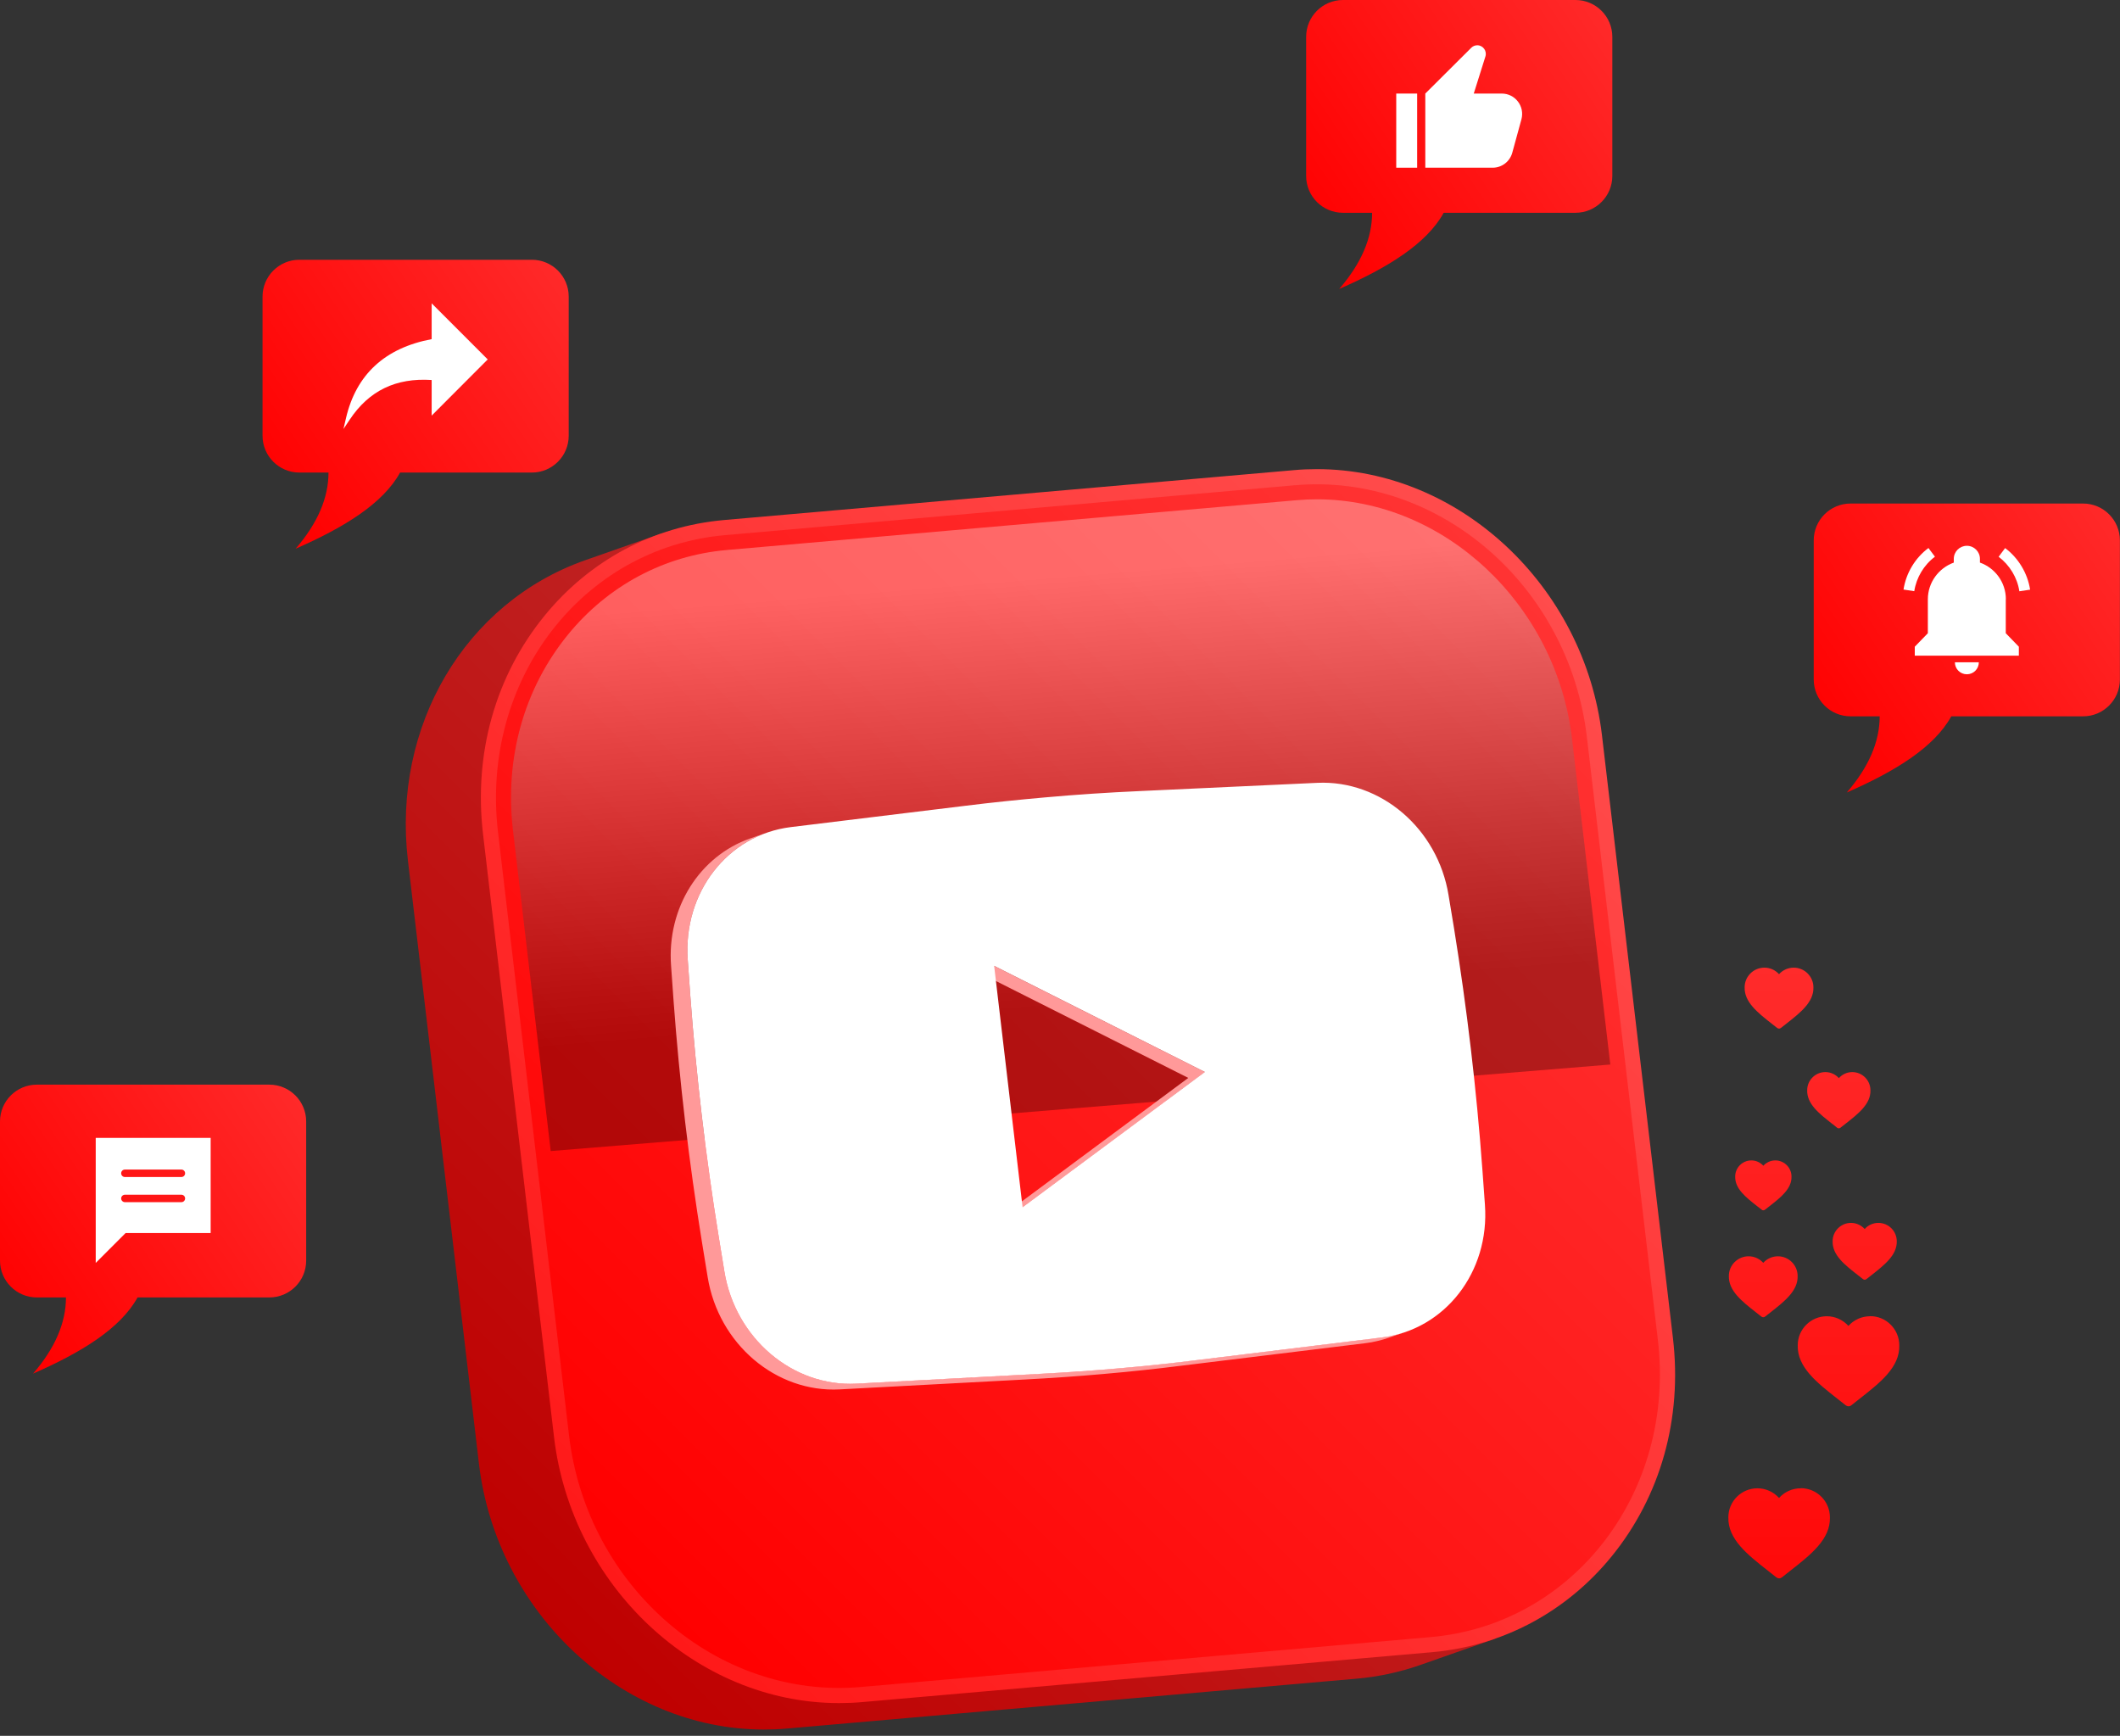 <svg xmlns="http://www.w3.org/2000/svg" width="331" height="271" viewBox="0 0 331 271" fill="none"><rect x="0" y="0" width="331" height="271" fill="#333333" stroke="none"/><path d="M281.14 232.351C279.837 232.351 278.612 232.916 277.764 233.859C276.917 232.916 275.692 232.351 274.389 232.351C271.877 232.351 269.852 234.393 269.852 236.874C269.758 240.283 272.819 242.702 276.069 245.246C276.493 245.576 276.917 245.906 277.34 246.251C277.466 246.346 277.623 246.409 277.78 246.409C277.937 246.409 278.078 246.361 278.22 246.251C278.643 245.906 279.067 245.576 279.491 245.246C282.741 242.702 285.802 240.299 285.708 236.89C285.708 234.377 283.667 232.335 281.171 232.335L281.14 232.351Z" fill="url(#paint0_linear_146_6)"></path><path d="M291.972 205.492C290.669 205.492 289.444 206.058 288.597 207C287.749 206.058 286.524 205.492 285.221 205.492C282.709 205.492 280.684 207.534 280.684 210.016C280.59 213.424 283.651 215.843 286.901 218.388C287.325 218.717 287.749 219.047 288.173 219.393C288.298 219.487 288.455 219.55 288.612 219.55C288.769 219.55 288.911 219.503 289.052 219.393C289.476 219.047 289.9 218.717 290.323 218.388C293.573 215.843 296.635 213.44 296.54 210.032C296.54 207.518 294.499 205.477 292.003 205.477L291.972 205.492Z" fill="url(#paint1_linear_146_6)"></path><path d="M277.592 196.131C276.713 196.131 275.881 196.508 275.3 197.152C274.719 196.508 273.902 196.131 273.008 196.131C271.312 196.131 269.931 197.513 269.931 199.194C269.868 201.503 271.94 203.136 274.138 204.864C274.421 205.084 274.703 205.319 275.001 205.539C275.08 205.602 275.19 205.649 275.3 205.649C275.41 205.649 275.504 205.618 275.598 205.539C275.881 205.304 276.179 205.084 276.461 204.864C278.659 203.136 280.732 201.503 280.669 199.209C280.669 197.513 279.287 196.131 277.592 196.131Z" fill="url(#paint2_linear_146_6)"></path><path d="M293.275 190.916C292.459 190.916 291.674 191.262 291.14 191.874C290.606 191.278 289.821 190.916 289.005 190.916C287.419 190.916 286.132 192.204 286.132 193.775C286.069 195.942 288.016 197.466 290.072 199.068C290.339 199.272 290.606 199.492 290.873 199.696C290.951 199.759 291.046 199.791 291.14 199.791C291.234 199.791 291.328 199.759 291.407 199.696C291.674 199.476 291.941 199.272 292.207 199.068C294.264 197.45 296.195 195.927 296.148 193.791C296.148 192.204 294.861 190.916 293.275 190.916Z" fill="url(#paint3_linear_146_6)"></path><path d="M277.183 181.162C276.461 181.162 275.786 181.476 275.315 181.995C274.844 181.476 274.169 181.162 273.447 181.162C272.05 181.162 270.919 182.293 270.919 183.675C270.872 185.576 272.568 186.911 274.373 188.325C274.609 188.513 274.844 188.686 275.08 188.874C275.142 188.937 275.237 188.953 275.315 188.953C275.394 188.953 275.488 188.922 275.551 188.874C275.786 188.686 276.022 188.497 276.257 188.325C278.063 186.911 279.758 185.576 279.711 183.691C279.711 182.293 278.581 181.162 277.183 181.162Z" fill="url(#paint4_linear_146_6)"></path><path d="M289.209 167.372C288.393 167.372 287.639 167.717 287.105 168.314C286.571 167.717 285.802 167.372 285.001 167.372C283.432 167.372 282.16 168.644 282.16 170.199C282.097 172.335 284.012 173.843 286.038 175.429C286.305 175.634 286.571 175.838 286.823 176.058C286.901 176.121 286.995 176.152 287.089 176.152C287.184 176.152 287.278 176.121 287.356 176.058C287.623 175.838 287.89 175.634 288.157 175.429C290.182 173.843 292.097 172.335 292.035 170.215C292.035 168.644 290.763 167.372 289.193 167.372H289.209Z" fill="url(#paint5_linear_146_6)"></path><path d="M280.056 151.068C279.177 151.068 278.345 151.445 277.764 152.089C277.183 151.445 276.367 151.068 275.472 151.068C273.777 151.068 272.395 152.45 272.395 154.131C272.332 156.44 274.405 158.073 276.603 159.801C276.885 160.021 277.168 160.257 277.466 160.476C277.545 160.539 277.654 160.586 277.764 160.586C277.874 160.586 277.968 160.555 278.063 160.476C278.345 160.241 278.643 160.021 278.926 159.801C281.124 158.073 283.196 156.44 283.133 154.147C283.133 152.45 281.752 151.068 280.056 151.068Z" fill="url(#paint6_linear_146_6)"></path><path d="M232.708 253.586L231.923 251.371C229.113 252.361 226.177 252.989 223.163 253.256L134.18 261.047C133.113 261.141 132.045 261.188 130.978 261.188C111.118 261.188 93.629 244.775 91.165 223.822L80.081 129.691C77.868 110.89 87.978 93.659 104.666 87.785L103.112 83.34L91.385 87.455C72.608 94.052 61.211 113.34 63.691 134.356L74.775 228.487C77.522 251.78 97.052 270.015 119.266 270.015C120.459 270.015 121.684 269.968 122.877 269.858L211.859 262.068C215.266 261.769 218.594 261.047 221.766 259.932L233.493 255.817L232.708 253.586Z" fill="url(#paint7_linear_146_6)"></path><path d="M130.993 265.885C108.779 265.885 89.249 247.649 86.502 224.356L75.418 130.225C73.943 117.66 77.334 105.565 84.995 96.157C92.06 87.471 102.013 82.162 113.034 81.188L202.016 73.398C203.209 73.288 204.434 73.241 205.627 73.241C227.841 73.241 247.371 91.492 250.118 114.785L261.202 208.916C262.677 221.466 259.286 233.56 251.641 242.968C244.576 251.654 234.623 256.963 223.602 257.937L134.62 265.728C133.427 265.838 132.202 265.885 131.009 265.885H130.993Z" fill="url(#paint8_linear_146_6)"></path><path d="M258.847 209.199L247.763 115.068C244.985 91.398 224.576 73.806 202.205 75.754L113.222 83.544C90.851 85.508 74.963 106.272 77.758 129.942L88.841 224.073C91.62 247.728 112.029 265.335 134.4 263.372L223.383 255.581C245.754 253.618 261.641 232.853 258.847 209.199Z" fill="url(#paint9_linear_146_6)"></path><path style="mix-blend-mode:screen" opacity="0.3" d="M251.421 166.194L85.984 179.702L80.097 129.66C78.762 118.366 81.808 107.529 88.637 99.126C94.901 91.429 103.708 86.733 113.442 85.869L202.424 78.094C203.476 78 204.559 77.953 205.627 77.953C225.486 77.953 242.975 94.367 245.44 115.335L251.421 166.194Z" fill="url(#paint10_linear_146_6)"></path><path d="M215.753 208.791L187.133 212.293C183.052 212.796 178.954 213.236 174.857 213.597C170.759 213.958 166.646 214.241 162.533 214.461L133.694 216C123.74 216.534 114.792 208.9 113.096 198.471L112.201 192.99C110.176 180.518 108.701 167.969 107.774 155.372L107.382 149.859C106.722 140.733 111.903 132.738 119.721 129.99L117.115 130.9C109.281 133.649 104.101 141.66 104.776 150.77L105.168 156.283C106.095 168.864 107.57 181.414 109.595 193.9L110.49 199.382C112.186 209.811 121.134 217.429 131.088 216.911L159.927 215.372C164.04 215.152 168.153 214.869 172.251 214.508C176.348 214.147 180.446 213.722 184.527 213.204L213.147 209.702C213.806 209.623 214.434 209.513 215.062 209.356C215.69 209.215 216.302 209.026 216.899 208.822L219.505 207.911C218.312 208.335 217.056 208.633 215.737 208.791H215.753Z" fill="#FF9999"></path><path d="M157.054 189.408L159.66 188.482L188.138 167.372L155.217 150.801L152.627 151.712L185.532 168.283L157.054 189.408Z" fill="#FF9999"></path><path d="M231.844 188.057L231.452 182.639C230.526 169.995 229.034 157.382 227.009 144.848L226.161 139.728C224.466 129.361 215.58 121.759 205.69 122.215L177.934 123.502C172.989 123.722 168.043 124.052 163.129 124.492C159.032 124.853 154.95 125.277 150.868 125.78L123.474 129.125C113.614 130.335 106.613 139.366 107.382 149.874L107.774 155.387C108.701 167.968 110.176 180.518 112.202 193.005L113.096 198.487C114.792 208.916 123.74 216.534 133.694 216.016L162.533 214.476C166.646 214.256 170.759 213.974 174.857 213.612C178.954 213.251 183.052 212.827 187.133 212.309L215.753 208.806C225.612 207.597 232.614 198.581 231.844 188.073V188.057ZM159.66 188.482L155.217 150.785L188.122 167.356L159.644 188.482H159.66Z" fill="white"></path><path d="M245.989 0H209.677C206.506 0 203.931 2.576 203.931 5.749V27.471C203.931 30.644 206.506 33.22 209.677 33.22H214.23C214.23 37.178 212.519 41.152 209.096 45.11C216.601 41.827 222.723 38.089 225.408 33.22H245.989C249.161 33.22 251.735 30.644 251.735 27.471V5.749C251.735 2.576 249.161 0 245.989 0Z" fill="url(#paint11_linear_146_6)"></path><path d="M221.263 14.607H217.998V26.183H221.263V14.607Z" fill="white"></path><path d="M234.482 14.607H230.102L231.923 8.812C232.19 7.948 231.546 7.068 230.651 7.068C230.29 7.068 229.961 7.209 229.709 7.461L222.535 14.607V26.183H233.053C234.482 26.183 235.738 25.225 236.115 23.843L237.543 18.628C238.093 16.602 236.57 14.607 234.482 14.607Z" fill="white"></path><path d="M325.239 78.612H288.927C285.755 78.612 283.181 81.189 283.181 84.361V106.084C283.181 109.257 285.755 111.832 288.927 111.832H293.479C293.479 115.791 291.768 119.764 288.346 123.722C295.85 120.44 301.972 116.702 304.657 111.832H325.239C328.41 111.832 330.984 109.257 330.984 106.084V84.361C330.984 81.189 328.41 78.612 325.239 78.612Z" fill="url(#paint12_linear_146_6)"></path><path d="M305.222 103.398C305.222 104.435 306.054 105.267 307.09 105.267C308.127 105.267 308.959 104.435 308.959 103.398H305.222Z" fill="white"></path><path d="M313.072 85.555L312.051 86.921C313.778 88.225 314.971 90.188 315.285 92.309L316.965 92.058C316.573 89.497 315.144 87.126 313.072 85.571V85.555Z" fill="white"></path><path d="M302.114 86.921L301.093 85.555C299.005 87.11 297.592 89.482 297.2 92.042L298.88 92.293C299.209 90.157 300.387 88.194 302.114 86.906V86.921Z" fill="white"></path><path d="M313.182 93.566C313.182 90.911 311.486 88.665 309.131 87.832V87.251C309.131 86.121 308.221 85.21 307.09 85.21C305.96 85.21 305.05 86.121 305.05 87.251V87.832C302.695 88.681 300.999 90.927 300.999 93.566V98.859L298.958 100.963V102.361H315.207V100.963L313.166 98.859V93.566H313.182Z" fill="white"></path><path d="M83.048 40.555H46.736C43.565 40.555 40.99 43.131 40.99 46.304V68.026C40.99 71.199 43.565 73.775 46.736 73.775H51.289C51.289 77.733 49.578 81.707 46.155 85.665C53.66 82.382 59.782 78.644 62.467 73.775H83.048C86.219 73.775 88.794 71.199 88.794 68.026V46.304C88.794 43.131 86.219 40.555 83.048 40.555Z" fill="url(#paint13_linear_146_6)"></path><path d="M76.156 56.12L67.396 47.356V52.948C60.112 54.314 55.606 58.461 54.021 65.277L53.628 66.974L54.602 65.513C57.631 60.974 61.823 58.963 67.396 59.325V64.885L76.156 56.105V56.12Z" fill="white"></path><path d="M42.074 169.335H5.746C2.575 169.335 0 171.911 0 175.084V196.806C0 199.979 2.575 202.555 5.746 202.555H10.299C10.299 206.513 8.587 210.487 5.165 214.445C12.669 211.162 18.792 207.424 21.476 202.555H42.058C45.229 202.555 47.804 199.979 47.804 196.806V175.084C47.804 171.911 45.229 169.335 42.058 169.335H42.074Z" fill="url(#paint14_linear_146_6)"></path><path d="M14.946 177.66V197.167L19.608 192.502H32.89V177.644H14.946V177.66ZM28.321 187.68H19.498C19.184 187.68 18.917 187.413 18.917 187.099C18.917 186.785 19.184 186.518 19.498 186.518H28.321C28.651 186.518 28.902 186.785 28.902 187.099C28.902 187.413 28.651 187.68 28.321 187.68ZM28.321 183.754H19.498C19.184 183.754 18.917 183.502 18.917 183.173C18.917 182.843 19.184 182.591 19.498 182.591H28.321C28.651 182.591 28.902 182.858 28.902 183.173C28.902 183.487 28.651 183.754 28.321 183.754Z" fill="white"></path><defs><linearGradient id="paint0_linear_146_6" x1="277.764" y1="272.623" x2="277.764" y2="127.838" gradientUnits="userSpaceOnUse"><stop stop-color="#FF0000"></stop><stop offset="1" stop-color="#FF3333"></stop></linearGradient><linearGradient id="paint1_linear_146_6" x1="288.597" y1="272.623" x2="288.597" y2="127.838" gradientUnits="userSpaceOnUse"><stop stop-color="#FF0000"></stop><stop offset="1" stop-color="#FF3333"></stop></linearGradient><linearGradient id="paint2_linear_146_6" x1="275.3" y1="272.623" x2="275.3" y2="127.838" gradientUnits="userSpaceOnUse"><stop stop-color="#FF0000"></stop><stop offset="1" stop-color="#FF3333"></stop></linearGradient><linearGradient id="paint3_linear_146_6" x1="291.14" y1="272.623" x2="291.14" y2="127.838" gradientUnits="userSpaceOnUse"><stop stop-color="#FF0000"></stop><stop offset="1" stop-color="#FF3333"></stop></linearGradient><linearGradient id="paint4_linear_146_6" x1="275.299" y1="272.623" x2="275.299" y2="127.838" gradientUnits="userSpaceOnUse"><stop stop-color="#FF0000"></stop><stop offset="1" stop-color="#FF3333"></stop></linearGradient><linearGradient id="paint5_linear_146_6" x1="287.089" y1="272.623" x2="287.089" y2="127.838" gradientUnits="userSpaceOnUse"><stop stop-color="#FF0000"></stop><stop offset="1" stop-color="#FF3333"></stop></linearGradient><linearGradient id="paint6_linear_146_6" x1="277.764" y1="272.623" x2="277.764" y2="127.838" gradientUnits="userSpaceOnUse"><stop stop-color="#FF0000"></stop><stop offset="1" stop-color="#FF3333"></stop></linearGradient><linearGradient id="paint7_linear_146_6" x1="81.478" y1="249.769" x2="184.798" y2="146.516" gradientUnits="userSpaceOnUse"><stop stop-color="#BF0000"></stop><stop offset="1" stop-color="#BF2626"></stop></linearGradient><linearGradient id="paint8_linear_146_6" x1="92.735" y1="245.167" x2="243.96" y2="94.032" gradientUnits="userSpaceOnUse"><stop stop-color="#FF1919"></stop><stop offset="1" stop-color="#FF4C4C"></stop></linearGradient><linearGradient id="paint9_linear_146_6" x1="94.336" y1="243.565" x2="242.341" y2="95.633" gradientUnits="userSpaceOnUse"><stop stop-color="#FF0000"></stop><stop offset="1" stop-color="#FF3333"></stop></linearGradient><linearGradient id="paint10_linear_146_6" x1="160.335" y1="81.534" x2="167.689" y2="171.659" gradientUnits="userSpaceOnUse"><stop offset="0.1" stop-color="white"></stop><stop offset="0.31" stop-color="#B0B0B0"></stop><stop offset="0.57" stop-color="#525252"></stop><stop offset="0.75" stop-color="#171717"></stop><stop offset="0.84"></stop></linearGradient><linearGradient id="paint11_linear_146_6" x1="202.157" y1="34.147" x2="261.628" y2="-6.413" gradientUnits="userSpaceOnUse"><stop stop-color="#FF0000"></stop><stop offset="1" stop-color="#FF3333"></stop></linearGradient><linearGradient id="paint12_linear_146_6" x1="281.422" y1="112.759" x2="340.893" y2="72.2" gradientUnits="userSpaceOnUse"><stop stop-color="#FF0000"></stop><stop offset="1" stop-color="#FF3333"></stop></linearGradient><linearGradient id="paint13_linear_146_6" x1="39.232" y1="74.686" x2="98.703" y2="34.142" gradientUnits="userSpaceOnUse"><stop stop-color="#FF0000"></stop><stop offset="1" stop-color="#FF3333"></stop></linearGradient><linearGradient id="paint14_linear_146_6" x1="-1.758" y1="203.482" x2="57.713" y2="162.922" gradientUnits="userSpaceOnUse"><stop stop-color="#FF0000"></stop><stop offset="1" stop-color="#FF3333"></stop></linearGradient></defs></svg>